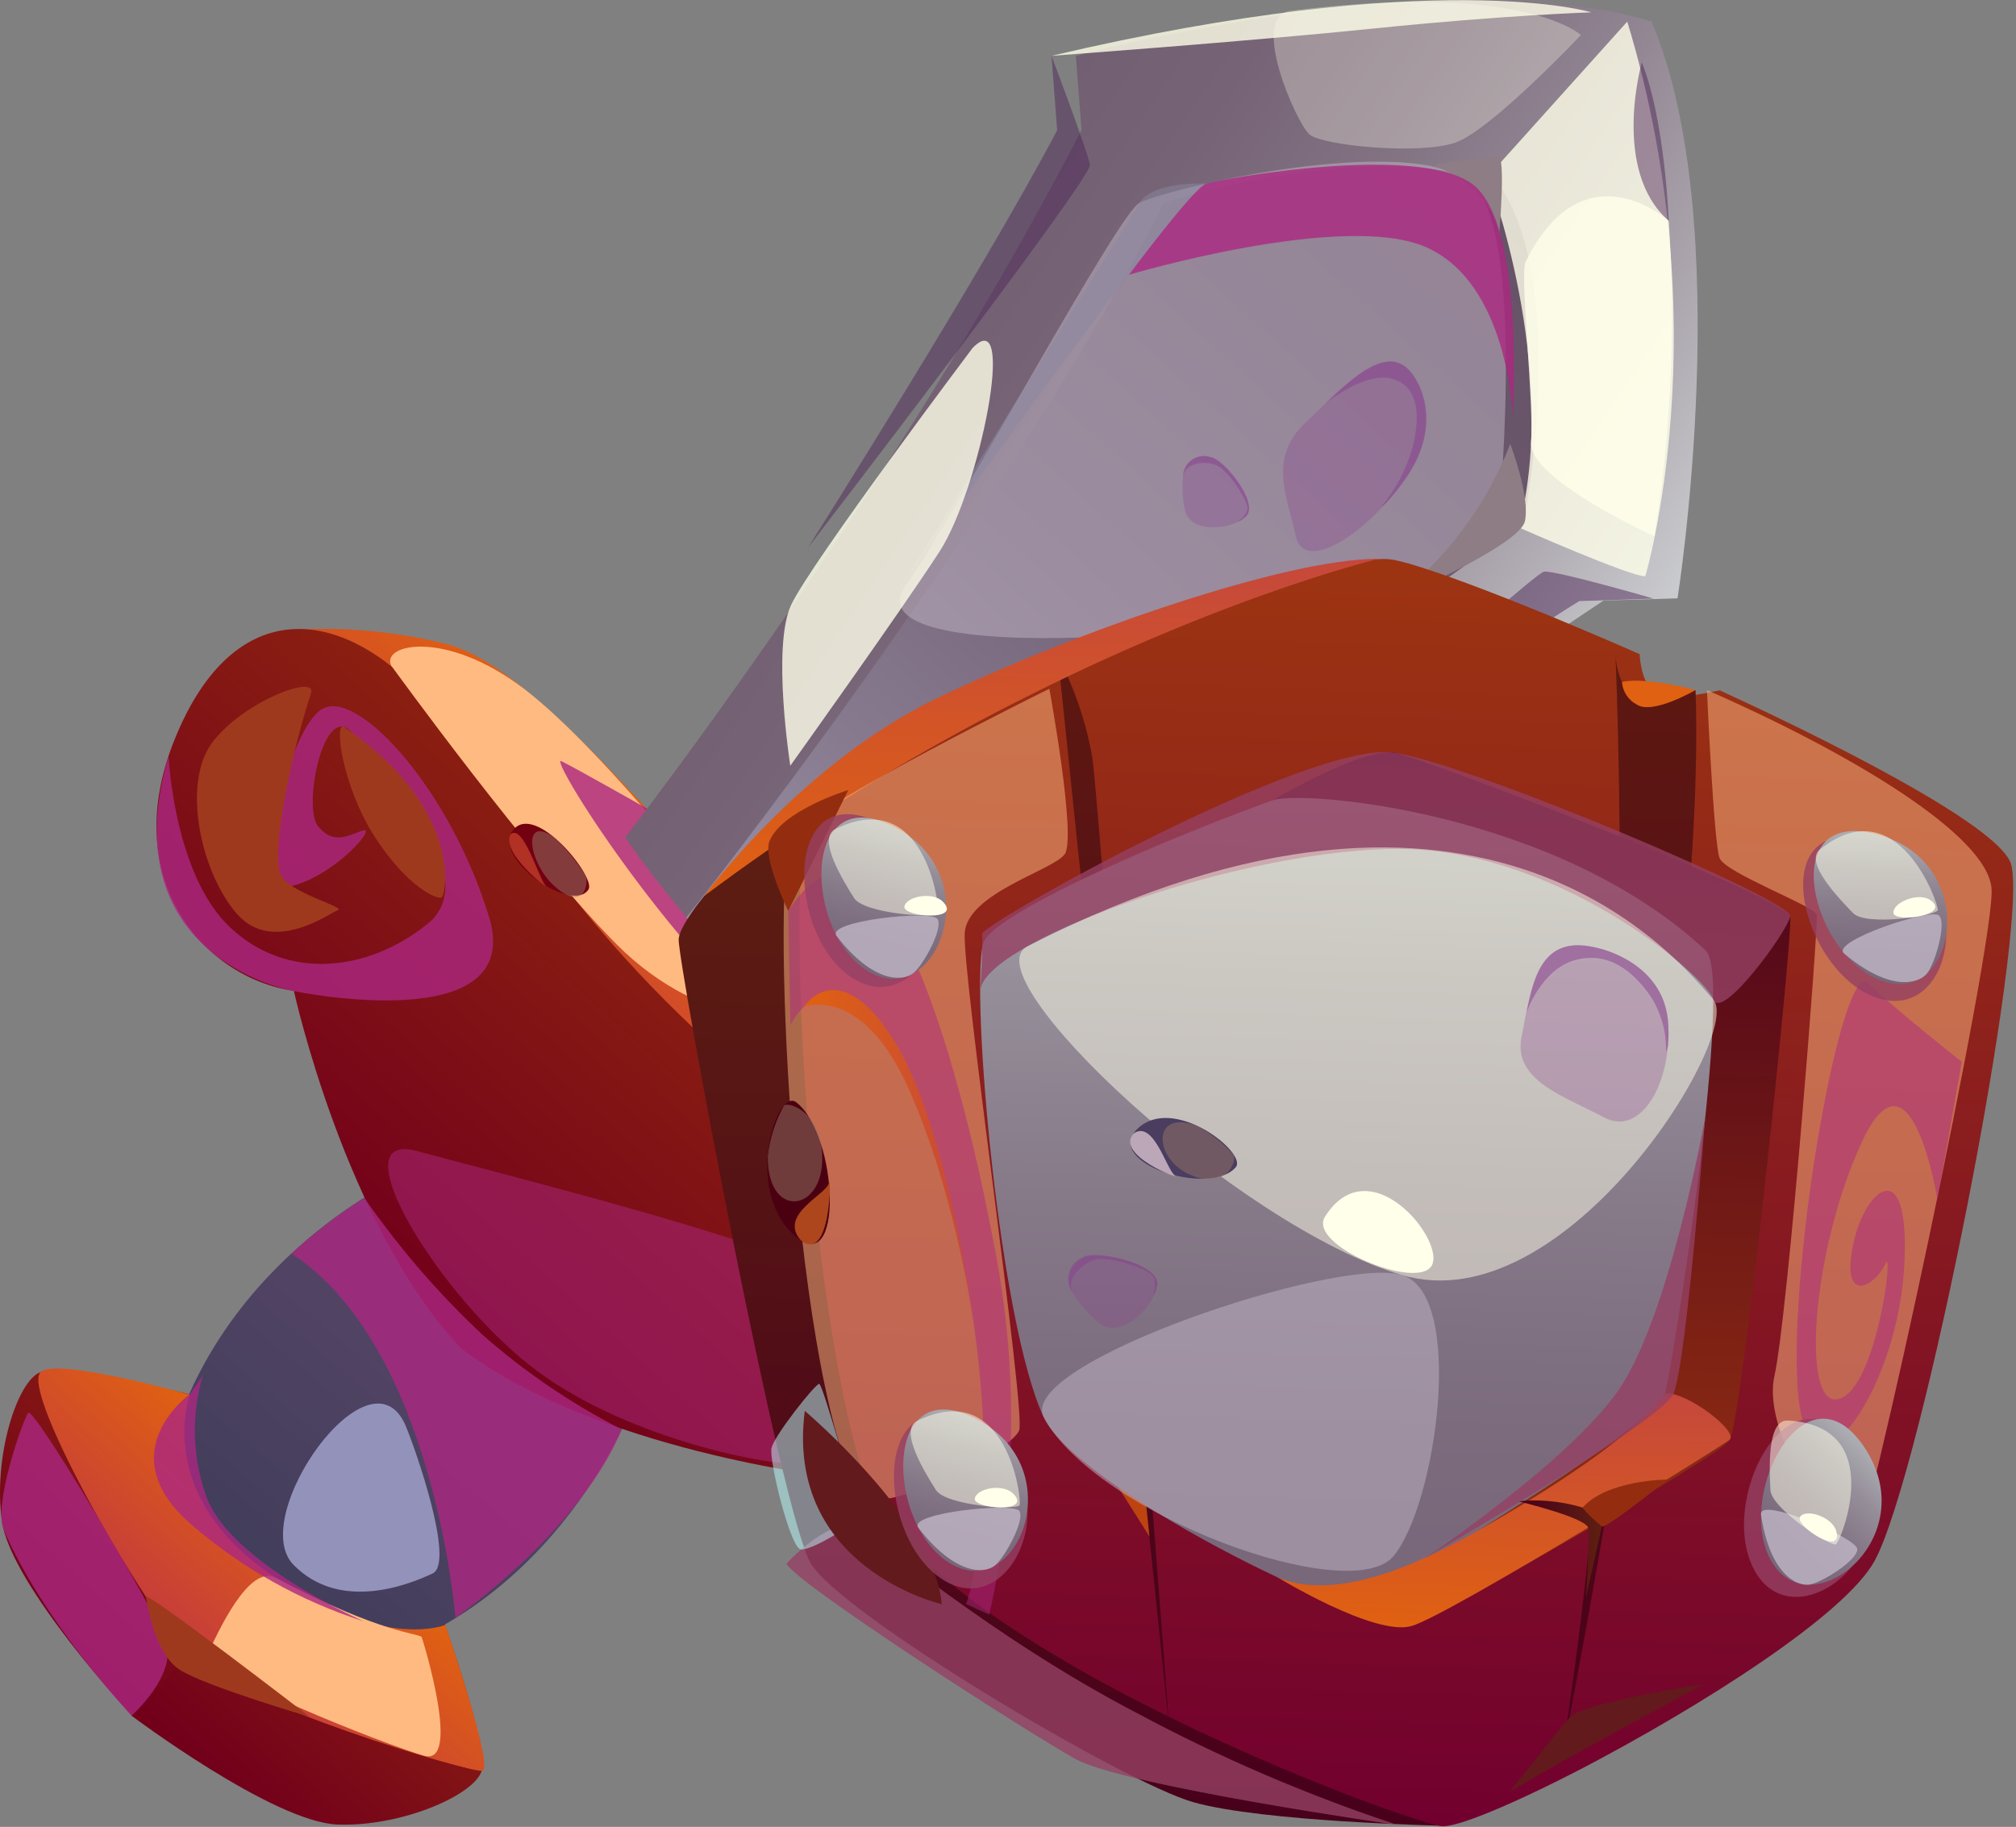 <svg width="331" height="300" viewBox="0 0 331 300" fill="none" xmlns="http://www.w3.org/2000/svg">
<rect x="0" y="0" width="331" height="300" fill="#808080" stroke="none"/>
<path d="M104.598 228.874L75.745 221.491L65.399 193.523C65.399 193.523 34.076 207.862 26.928 241.712C30.724 248.577 35.129 255.087 40.089 261.161C46.633 265.451 53.544 269.15 60.742 272.215C93.644 261.628 104.598 228.874 104.598 228.874Z" fill="url(#paint0_linear_4_246)"/>
<path d="M45.738 103.595C54.805 102.785 63.943 103.471 72.789 105.623C88.987 109.274 113.487 143.083 131.507 159.389C149.528 175.695 166.86 182.652 182.47 196.727C198.081 210.802 198.466 236.215 195.226 242.32C191.987 248.424 108.972 196.2 93.563 179.711C78.155 163.222 45.738 103.595 45.738 103.595Z" fill="url(#paint1_linear_4_246)"/>
<path d="M182.227 216.056C165.624 204.069 147.806 199.486 118.872 173.465C89.938 147.444 83.621 130.184 69.995 114.892C56.368 99.6 38.469 97.186 28.689 121.382C19.396 144.259 33.346 160.545 48.249 162.715C48.249 162.715 56.672 201.25 75.684 221.41C97.774 238.223 136.852 242.564 136.852 242.564C140.557 257.207 158.193 269.376 179.939 257.714C203.082 245.545 198.891 228.103 182.227 216.056Z" fill="url(#paint2_linear_4_246)"/>
<g style="mix-blend-mode:multiply" opacity="0.8">
<path d="M27.678 124.14C27.678 124.14 28.528 143.61 37.801 152.311C47.075 161.012 60.236 159.694 70.198 151.723C80.159 143.752 61.957 124.343 57.502 120.023C53.048 115.703 49.707 132.557 52.198 135.66C54.688 138.763 57.077 137.242 59.547 136.39C62.018 135.538 55.356 143.468 48.108 145.456C40.859 147.444 47.217 118.745 53.291 116.23C59.365 113.716 74.045 130.022 80.301 150.587C86.376 170.646 48.249 162.756 48.249 162.756C48.249 162.756 17.918 157.564 27.678 124.14Z" fill="#AB2781"/>
</g>
<g style="mix-blend-mode:multiply" opacity="0.8">
<path d="M176.526 258.566C176.526 258.566 157.109 259.783 147.491 251.366C137.873 242.949 137.792 229.786 144.656 218.916C151.723 207.761 172.72 224.392 177.457 228.367C182.195 232.342 165.775 237.514 162.515 235.262C159.255 233.011 160.49 230.577 161.016 228.022C161.543 225.466 154.436 232.95 153.241 240.373C152.047 247.796 179.806 238.467 181.588 232.119C183.37 225.771 165.775 212.953 144.737 208.897C124.186 204.84 136.092 242.097 136.092 242.097C136.092 242.097 144.393 271.769 176.526 258.566Z" fill="#AB2781"/>
</g>
<g style="mix-blend-mode:soft-light">
<path d="M64.244 109.314C62.503 105.785 73.173 103.23 86.192 113.229C99.212 123.227 121.039 150.77 127.295 160.038C133.552 169.307 115.551 169.469 101.236 155.069C86.921 140.669 64.244 109.314 64.244 109.314Z" fill="#FFBA81"/>
</g>
<g style="mix-blend-mode:multiply" opacity="0.8">
<path d="M47.865 205.854C71.311 221.207 74.774 265.684 74.774 265.684C74.774 265.684 95.163 251.487 102.088 234.735C93.842 230.528 86.156 225.302 79.208 219.179C71.975 212.402 65.48 204.876 59.831 196.728C55.579 199.408 51.575 202.462 47.865 205.854Z" fill="#AB2781"/>
</g>
<path d="M31.099 228.955C31.099 228.955 10.508 223.945 6.66 225.324C2.813 226.703 -1.175 239.318 0.323 249.844C1.821 260.371 21.623 281.707 21.623 281.707L40.109 261.161C40.109 261.161 30.188 242.259 29.56 238.244C29.368 235.071 29.894 231.895 31.099 228.955Z" fill="url(#paint3_linear_4_246)"/>
<path d="M73.033 266.759C73.033 266.759 80.16 286.736 79.107 290.711C78.054 294.686 66.027 300 55.437 299.615C44.848 299.229 21.543 281.706 21.543 281.706L40.029 261.161C40.029 261.161 59.386 269.274 63.435 269.517C66.798 269.317 70.075 268.375 73.033 266.759Z" fill="url(#paint4_linear_4_246)"/>
<path d="M6.66 225.324C3.34 228.63 23.749 264.305 31.221 271.971C38.692 279.638 77.122 291.117 79.187 290.792C81.252 290.468 73.113 266.84 73.113 266.84C73.113 266.84 62.361 271.302 43.794 258.079C25.227 244.855 31.18 229.036 31.18 229.036C31.18 229.036 9.211 222.809 6.66 225.324Z" fill="url(#paint5_linear_4_246)"/>
<g style="mix-blend-mode:multiply" opacity="0.8">
<path d="M0.586 251.163C-1.135 247.107 3.765 233.133 4.636 231.997C5.506 230.861 25.329 264.082 27.232 269.558C29.135 275.034 21.603 281.727 21.603 281.727C21.603 281.727 7.207 266.557 0.586 251.163Z" fill="#AB2781"/>
</g>
<g style="mix-blend-mode:soft-light">
<path d="M45.313 259.113C40.818 256.699 35.696 268.321 34.177 271.403C32.658 274.486 63.455 286.574 69.631 288.318C75.806 290.062 69.509 269.558 69.246 268.868C68.983 268.179 62.767 268.442 45.313 259.113Z" fill="#FFBA81"/>
</g>
<g style="mix-blend-mode:multiply" opacity="0.8">
<path d="M33.306 225.872C31.42 232.248 31.569 239.055 33.732 245.342C37.234 256.375 59.73 266.252 59.73 266.252C49.31 262.903 39.67 257.489 31.383 250.331C17.777 238.507 31.16 228.955 31.16 228.955L33.306 225.872Z" fill="#AB2781"/>
</g>
<g style="mix-blend-mode:soft-light">
<path d="M66.593 234.106C60.742 220.477 40.494 249.115 48.188 256.964C55.882 264.812 67.302 260.148 71.028 258.383C74.753 256.619 68.193 237.879 66.593 234.106Z" fill="#9392BA"/>
</g>
<path d="M96.641 146.024C97.815 143.996 87.894 131.665 84.249 136.309C80.605 140.954 94.09 150.202 96.641 146.024Z" fill="#730011"/>
<g style="mix-blend-mode:multiply" opacity="0.5">
<path d="M91.234 137.709C85.504 133.328 86.658 141.907 91.376 145.821C96.094 149.736 96.661 144.706 96.155 143.793C94.763 141.575 93.111 139.532 91.234 137.709Z" fill="#967566"/>
</g>
<path d="M83.864 136.978C85.889 135.275 88.44 144.117 89.513 145.355C90.587 146.592 81.981 139.939 83.864 136.978Z" fill="#B13125"/>
<g style="mix-blend-mode:multiply" opacity="0.8">
<path d="M107.888 133.713C107.888 133.713 94.444 126.087 92.176 124.992C89.908 123.897 109.184 155.252 130.444 172.816C151.704 190.379 158.143 190.035 164.541 191.17C170.939 192.306 155.875 179.63 142.775 167.36C129.675 155.09 107.888 133.713 107.888 133.713Z" fill="#AB2781"/>
</g>
<path d="M271.175 3.547C236.754 -6.939 176.639 9.165 176.639 9.165L177.57 21.334C147.199 80.373 102.654 137.505 102.654 137.505C110.227 148.782 125.655 165.413 125.655 165.413C125.655 165.413 143.878 179.042 155.764 185.39C155.764 185.39 207.84 135.112 263.278 98.626L275.427 98.261C275.427 98.261 285.186 36.727 271.175 3.547Z" fill="url(#paint6_linear_4_246)"/>
<path d="M246.554 30.947C227.744 21.658 191.136 33.279 191.136 33.279C163.7 86.64 112.717 150.648 112.717 150.648L125.675 165.454L141.732 176.811C141.732 176.811 199.964 119.354 250.036 86.397C250.036 86.397 257.751 48.673 246.554 30.947Z" fill="url(#paint7_linear_4_246)"/>
<g style="mix-blend-mode:soft-light" opacity="0.8">
<path d="M267.175 3.547L244.275 29.02C244.275 29.02 256.18 60.193 249.377 86.619C249.377 86.619 267.762 94.732 270.131 94.63C270.131 94.63 282.421 53.723 267.175 3.547Z" fill="#FFFFEA"/>
</g>
<g style="mix-blend-mode:multiply" opacity="0.5">
<path d="M187.136 33.279C183.634 34.902 158.446 82.157 148.666 96.151C138.886 110.146 208.498 104.649 226.741 97.044C244.984 89.438 245.956 86.477 245.956 86.477C245.956 86.477 250.511 41.067 242.473 31.028C234.435 20.989 193.008 30.541 187.136 33.279Z" fill="#C1B6C5"/>
</g>
<g style="mix-blend-mode:multiply" opacity="0.5">
<path d="M172.639 9.165C172.639 9.165 178.591 24.883 178.956 27.073C179.32 29.264 132.65 89.946 132.65 89.946C132.65 89.946 161.725 44.029 173.57 21.374L172.639 9.165Z" fill="#4D2757"/>
</g>
<g style="mix-blend-mode:multiply" opacity="0.5">
<path d="M271.508 98.301C271.508 98.301 255.735 93.738 253.548 93.86C251.361 93.981 182.216 157.523 182.216 157.523C182.216 157.523 236.884 112.275 259.298 98.707L271.508 98.301Z" fill="#4D2757"/>
</g>
<g style="mix-blend-mode:multiply" opacity="0.5">
<path d="M269.564 10.24C269.564 10.24 264.502 27.945 273.978 36.261C273.978 36.261 273.391 19.752 269.564 10.24Z" fill="#4D2757"/>
</g>
<path d="M235.791 27.377C234.07 26.728 243.89 26.14 245.915 25.633C247.333 25.268 246.097 39.12 246.097 39.12C246.097 39.12 246.016 31.271 235.791 27.377Z" fill="#8E7D84"/>
<path d="M247.96 72.889C247.96 72.889 251.26 81.508 250.369 85.585C249.478 89.662 228.542 98.626 228.542 98.626C237.301 92.045 244.03 83.125 247.96 72.889Z" fill="#8E7D84"/>
<path opacity="0.5" d="M197.989 30.156C193.332 32.184 147.106 97.632 147.106 97.632L187.136 33.279C189.343 29.71 197.989 30.156 197.989 30.156Z" fill="#8A88A2"/>
<g style="mix-blend-mode:soft-light" opacity="0.8">
<path d="M273.978 36.261C273.978 36.261 260.007 23.666 250.47 43.035C249.519 45.063 251.888 66.602 251.382 72.625C250.875 78.649 271.629 88.059 271.629 88.059C274.389 70.94 275.177 53.56 273.978 36.261Z" fill="#FFFFEA"/>
</g>
<g style="mix-blend-mode:soft-light" opacity="0.8">
<path d="M159.682 57.151C167.052 49.525 160.856 80.434 154.235 90.615C147.614 100.796 129.756 125.742 129.756 125.742C129.756 125.742 126.698 106.232 129.877 99.376C133.056 92.521 159.682 57.151 159.682 57.151Z" fill="#FFFFEA"/>
</g>
<g style="mix-blend-mode:soft-light">
<path d="M180.232 195.004C174.906 190.947 174.34 208.754 175.656 209.992C176.972 211.229 188.351 219.118 192.866 225.507C197.381 231.896 194.385 205.57 180.232 195.004Z" fill="#FFBA81"/>
</g>
<g style="mix-blend-mode:multiply" opacity="0.5">
<path d="M134.889 210.478C137.096 206.422 81.799 192.671 68.497 189.021C55.194 185.37 72.344 213.358 88.097 225.061C103.849 236.763 127.397 240.738 129.928 240.231C132.459 239.724 127.033 225.122 134.889 210.478Z" fill="#AB2781"/>
</g>
<path d="M23.972 262.196C24.154 261.344 50.861 281.929 50.861 281.929C50.861 281.929 34.014 276.981 29.601 274.263C25.186 271.545 23.972 262.196 23.972 262.196Z" fill="#9F391D"/>
<path d="M143.502 193.016C143.502 193.016 159.397 199.101 162.9 200.439C166.402 201.778 170.229 208.552 170.229 208.552C170.229 208.552 159.62 207.842 155.327 205.144C151.035 202.447 143.502 193.016 143.502 193.016Z" fill="#9F391D"/>
<path d="M151.278 214.129C147.228 213.642 155.125 222.505 158.952 225.486C162.779 228.468 175.575 228.143 175.575 228.143C175.575 228.143 170.452 216.563 151.278 214.129Z" fill="#9F391D"/>
<path d="M153.464 246.802C153.687 243.74 172.133 241.549 178.288 237.797C184.443 234.045 182.054 246.782 171.687 251.609C161.32 256.436 153.464 246.802 153.464 246.802Z" fill="#9F391D"/>
<path d="M56.531 119.415C54.749 118.198 56.186 129.109 61.511 137.384C66.837 145.659 71.797 147.809 72.526 147.342C73.255 146.876 76.049 132.821 56.531 119.415Z" fill="#9F391D"/>
<path d="M51.064 113.796C52.056 110.673 39.948 115.155 34.866 121.909C29.784 128.663 32.983 143.326 38.915 150.08C44.848 156.834 54.182 149.897 55.498 149.451C56.814 149.005 48.168 146.794 46.265 143.996C44.362 141.197 47.237 125.742 51.064 113.796Z" fill="#9F391D"/>
<g style="mix-blend-mode:multiply" opacity="0.8">
<path d="M185.354 45.124C185.354 45.124 220.625 34.618 234.171 40.601C247.716 46.584 248.344 68.265 248.344 68.265C248.344 68.265 250.369 38.857 242.573 30.947C234.778 23.037 200.053 29.487 198.029 30.156C196.004 30.825 185.354 45.124 185.354 45.124Z" fill="#AB2781"/>
</g>
<g style="mix-blend-mode:multiply" opacity="0.3">
<path d="M227.591 82.583C221.395 89.459 213.883 93.332 212.749 87.998C211.393 81.65 208.112 75.302 214.328 69.441C215.422 68.407 216.535 67.291 217.69 66.176C223.096 61.004 228.886 56.035 232.45 62.282C232.45 62.282 237.249 69.299 230.83 78.507C229.85 79.942 228.767 81.305 227.591 82.583Z" fill="#88408D"/>
</g>
<g style="mix-blend-mode:multiply" opacity="0.3">
<path d="M204.569 84.794C204.248 85.099 203.887 85.358 203.496 85.565C200.621 87.106 195.093 87.268 194.506 83.537C194.15 81.755 194.061 79.93 194.243 78.121C194.269 77.602 194.413 77.095 194.664 76.639C194.916 76.184 195.269 75.793 195.695 75.495C196.121 75.198 196.609 75.002 197.123 74.922C197.636 74.843 198.161 74.883 198.657 75.039C200.864 75.241 206.837 82.644 204.569 84.794Z" fill="#88408D"/>
</g>
<g style="mix-blend-mode:multiply" opacity="0.5">
<path d="M227.591 82.583L226.72 83.273C229.07 80.493 230.814 77.254 231.843 73.761C233.179 68.569 233.098 63.62 228.704 62.241C224.311 60.862 217.69 66.176 217.69 66.176C223.096 61.004 228.887 56.035 232.45 62.282C232.45 62.282 237.249 69.299 230.83 78.507C229.85 79.942 228.768 81.305 227.591 82.583Z" fill="#88408D"/>
</g>
<g style="mix-blend-mode:multiply" opacity="0.5">
<path d="M204.569 84.794C204.248 85.099 203.887 85.358 203.496 85.565H203.273C204.019 85.154 204.577 84.471 204.832 83.658C205.095 82.421 201.653 77.209 199.77 76.418C197.887 75.627 194.648 75.931 194.263 78.142C194.286 77.623 194.428 77.116 194.677 76.66C194.927 76.204 195.277 75.811 195.701 75.512C196.125 75.213 196.612 75.014 197.124 74.932C197.636 74.85 198.16 74.886 198.657 75.039C200.864 75.241 206.837 82.644 204.569 84.794Z" fill="#88408D"/>
</g>
<g style="mix-blend-mode:soft-light" opacity="0.3">
<path d="M211.838 1.782C205.055 2.654 212.851 20.198 214.977 22.064C217.103 23.93 233.058 25.451 238.93 23.422C244.801 21.394 259.562 5.757 259.562 5.757C259.562 5.757 250.167 -3.126 211.838 1.782Z" fill="#FFFFEA"/>
</g>
<g style="mix-blend-mode:soft-light">
<path d="M180.636 137.201C227.206 90.128 238.484 101.912 211.23 131.117C179.178 165.25 150.69 173.667 145.081 174.418C139.473 175.168 159.356 158.74 180.636 137.201Z" fill="white"/>
</g>
<g style="mix-blend-mode:soft-light" opacity="0.8">
<path d="M172.639 9.164C172.639 9.164 204.59 6.832 225.728 4.662C246.867 2.492 261.283 2.025 261.283 2.025C261.283 2.025 235.974 -5.682 172.639 9.164Z" fill="#FFFFEA"/>
</g>
<path d="M133.24 131.558C124.414 136.049 111.55 150.462 111.428 154.274C111.306 158.086 128.174 248.431 133.135 256.752C138.097 265.072 184.54 292.733 195.959 295.953C207.378 299.174 236.657 299.8 236.657 299.8L133.24 131.558Z" fill="url(#paint8_linear_4_246)"/>
<path d="M307.802 256.282C302.91 265.281 279.045 280.287 260.123 290.209C248.721 296.145 239.129 300.183 236.64 299.887C230.06 298.913 150.769 269.877 141.717 241.955C132.665 214.034 128.505 141.845 133.24 131.54C136.582 124.316 215.229 89.292 228.859 91.938C234.273 92.983 250.932 99.371 269.227 107.431C269.227 107.431 269.227 107.553 269.227 107.814C269.349 109.293 270.115 114.933 274.136 114.603C276.906 114.388 279.658 113.975 282.369 113.367C306.078 124.281 328.673 136.432 330.205 141.95C333.164 152.777 315.618 241.834 307.802 256.282Z" fill="url(#paint9_linear_4_246)"/>
<path d="M173.698 107.814L191.993 283.89C191.993 283.89 180.539 132.915 179.356 124.473C178.349 118.659 176.44 113.038 173.698 107.814Z" fill="url(#paint10_linear_4_246)"/>
<path d="M256.122 290.228C256.122 290.117 256.122 290.006 256.122 289.913C256.129 290.018 256.129 290.123 256.122 290.228Z" fill="url(#paint11_linear_4_246)"/>
<path d="M256.192 289.826C269.318 208.899 265.54 114.498 265.244 107.761C265.366 109.241 266.132 114.881 270.153 114.55C272.924 114.336 275.675 113.923 278.387 113.314C280.354 166.738 257.498 283.246 256.192 289.826Z" fill="url(#paint12_linear_4_246)"/>
<path d="M161.391 154.988C163.132 148.147 220.437 125.726 227.801 125.97C235.164 126.214 285.419 146.215 290.467 151.472C295.515 156.729 286.342 225.262 282.895 234.07C279.448 242.878 235.425 263.837 229.28 265.56C223.135 267.284 176.832 244.358 171.383 232.765C164.089 217.255 159.372 163.848 161.391 154.988Z" fill="url(#paint13_linear_4_246)"/>
<path d="M208.931 131.418C213.84 129.678 255.513 133.159 280.057 156.085C284.723 160.437 274.835 223.155 273.373 228.848C271.911 234.54 221.743 264.098 221.743 264.098C221.743 264.098 228.218 267.04 230.777 267.109C233.336 267.179 281.972 239.379 283.957 236.559C285.941 233.739 294.401 153.735 293.931 150.532C293.461 147.329 234.189 124.734 229.123 123.62C224.058 122.506 208.931 131.418 208.931 131.418Z" fill="url(#paint14_linear_4_246)"/>
<path d="M209.697 258.98C217.356 262.357 228.654 259.189 241.431 252.017C268.761 236.803 273.374 228.795 273.374 228.795C276.959 228.499 285.559 235.132 283.957 236.437C282.356 237.743 237.828 265.299 231.735 267.022C225.642 268.745 209.697 258.98 209.697 258.98Z" fill="url(#paint15_linear_4_246)"/>
<g style="mix-blend-mode:multiply" opacity="0.8">
<path d="M160.956 162.647C161.461 154.988 200.872 140.174 227.975 139.408C255.078 138.642 280.04 160.297 281.294 164.092C282.547 167.887 293.479 153.004 293.932 150.462C294.384 147.921 242.754 125.952 229.124 123.62C215.494 121.287 161.043 151.785 161.235 153.387C161.426 154.988 160.956 162.647 160.956 162.647Z" fill="#954063"/>
</g>
<path d="M249.316 246.534C249.316 246.534 260.439 249.232 260.753 250.903C261.066 252.574 260.387 262.357 260.387 262.357C260.387 262.357 262.911 251.199 263.19 249.684C263.468 248.17 255.687 245.768 249.316 246.534Z" fill="url(#paint16_linear_4_246)"/>
<path d="M115.641 147.12C115.641 147.12 131.551 125.291 154.111 114.516C176.671 103.741 210.964 91.764 226.317 91.764C226.317 91.764 171.937 104.889 115.641 147.12Z" fill="url(#paint17_linear_4_246)"/>
<path d="M266.306 111.991C266.363 112.766 266.616 113.513 267.043 114.162C267.469 114.811 268.054 115.34 268.743 115.699C271.319 117.44 278.386 113.314 278.386 113.314C278.386 113.314 270.292 111.104 266.306 111.991Z" fill="#E06111"/>
<path d="M183.656 244.288L188.721 252.313L188.199 247.265L183.656 244.288Z" fill="#BD4311"/>
<g style="mix-blend-mode:multiply" opacity="0.8">
<path d="M129.135 256.752C129.135 256.752 136.098 249.232 140.102 250.816C144.106 252.4 161.966 268.432 186.806 281.383C200.487 288.703 214.773 294.83 229.507 299.696C229.507 299.696 184.63 293.325 176.518 288.816C168.406 284.308 130.406 259.833 129.135 256.752Z" fill="#954063"/>
</g>
<g style="mix-blend-mode:soft-light" opacity="0.5">
<path d="M131.333 254.384C129.592 253.496 126.267 239.884 126.667 237.83C127.068 235.776 133.874 227.229 134.501 227.246C135.127 227.263 140.733 247.665 141.168 248.64C141.603 249.615 132.655 255.081 131.333 254.384Z" fill="#BAFFFF"/>
</g>
<g style="mix-blend-mode:soft-light" opacity="0.5">
<path d="M280.259 113.315C280.259 113.315 281.373 138.434 282.331 140.905C283.288 143.377 297.997 148.791 298.293 150.236C298.589 151.681 293.576 215.81 291.33 226.01C289.085 236.211 302.523 253.653 304.351 254.385C306.179 255.116 327.729 154.501 326.981 145.866C326.232 137.232 304.56 124.003 280.259 113.315Z" fill="#FFBA81"/>
</g>
<g style="mix-blend-mode:soft-light" opacity="0.5">
<path d="M140.764 244.636C142.626 250.642 166.283 238.282 167.345 234.836C168.407 231.389 157.91 159.653 158.398 153.16C158.885 146.667 172.793 142.959 174.795 140.296C176.797 137.633 172.289 113.106 172.289 113.106C172.289 113.106 133.714 132.097 130.058 137.232C126.403 142.367 129.919 224.252 140.764 244.636Z" fill="#FFBA81"/>
</g>
<path d="M126.336 138.12C125.205 140.905 129.417 149.592 129.417 149.592L139.287 129.73C139.287 129.73 128.425 133.037 126.336 138.12Z" fill="#942D0F"/>
<path d="M132.137 231.685C132.137 231.685 153.513 249.806 154.627 263.436C154.627 263.436 128.829 257.5 132.137 231.685Z" fill="#621A1C"/>
<path d="M247.854 294.247C247.854 294.247 255.478 284.569 257.689 282.062C259.9 279.556 279.762 276.544 279.762 276.544C279.762 276.544 257.48 288.468 247.854 294.247Z" fill="#621A1C"/>
<g style="mix-blend-mode:soft-light" opacity="0.5">
<path d="M168.668 155.423C159.181 160.28 203.169 201.431 230.203 209.386C257.237 217.341 286.29 169.628 281.294 164.127C276.298 158.626 244.233 116.657 168.668 155.423Z" fill="#FFFFEA"/>
</g>
<g style="mix-blend-mode:multiply" opacity="0.5">
<path d="M171.384 232.764C166.614 223.921 219.741 206.183 230.203 209.386C240.665 212.589 235.843 247.056 228.793 255.533C221.743 264.011 179.965 248.692 171.384 232.764Z" fill="#C1B6C5"/>
</g>
<g style="mix-blend-mode:soft-light">
<path d="M217.548 199.795C214.571 204.512 232.797 211.98 235.077 207.82C237.357 203.659 224.841 188.254 217.548 199.795Z" fill="#FFFFEA"/>
</g>
<g style="mix-blend-mode:multiply" opacity="0.8">
<path d="M233.998 255.829C233.998 255.829 257.028 240.458 265.523 228.587C274.017 216.715 279.971 183.519 279.971 183.519C279.971 183.519 276.89 224.113 274.749 228.865C272.607 233.617 233.998 255.829 233.998 255.829Z" fill="#954063"/>
</g>
<g style="mix-blend-mode:multiply" opacity="0.3">
<path d="M273.843 171.838C273.164 179.776 268.708 186.408 263.26 183.449C256.749 179.968 248.307 177.426 249.839 170.15C250.117 168.879 250.326 167.521 250.604 166.164C251.91 159.845 253.651 153.421 262.354 155.684C262.354 155.684 272.799 157.808 273.843 167.417C273.988 168.887 273.988 170.368 273.843 171.838Z" fill="#88408D"/>
</g>
<g style="mix-blend-mode:multiply" opacity="0.3">
<path d="M190.009 211.023C189.93 211.514 189.79 211.993 189.591 212.45C188.164 215.931 183.394 219.9 180.278 217.115C178.712 215.781 177.346 214.227 176.223 212.502C175.873 212.023 175.639 211.469 175.538 210.884C175.437 210.3 175.472 209.7 175.641 209.131C175.809 208.562 176.106 208.039 176.509 207.603C176.912 207.168 177.409 206.831 177.963 206.618C179.983 205.208 190.497 207.506 190.009 211.023Z" fill="#88408D"/>
</g>
<g style="mix-blend-mode:multiply" opacity="0.5">
<path d="M273.843 171.838L273.53 172.778C273.638 169.57 272.776 166.403 271.058 163.692C268.186 159.496 264.095 156.154 258.577 157.669C253.059 159.183 250.657 166.216 250.657 166.216C251.91 159.845 253.651 153.421 262.355 155.684C262.355 155.684 272.799 157.808 273.843 167.417C273.988 168.887 273.988 170.368 273.843 171.838Z" fill="#88408D"/>
</g>
<g style="mix-blend-mode:multiply" opacity="0.5">
<path d="M190.009 211.022C189.93 211.514 189.789 211.993 189.591 212.45H189.365C189.729 211.557 189.729 210.557 189.365 209.665C188.738 208.394 182.001 206.183 179.791 206.862C177.58 207.541 174.917 210.048 176.135 212.293C175.786 211.814 175.552 211.26 175.451 210.675C175.35 210.091 175.385 209.491 175.553 208.922C175.722 208.353 176.019 207.83 176.421 207.395C176.824 206.959 177.322 206.622 177.876 206.409C179.982 205.208 190.496 207.506 190.009 211.022Z" fill="#88408D"/>
</g>
<path d="M130.74 181.012C127.555 178.523 122.037 195.234 130.34 202.806C138.643 210.378 137.651 186.426 130.74 181.012Z" fill="#4B0011"/>
<g style="mix-blend-mode:multiply" opacity="0.5">
<path d="M126.058 189.89C125.971 200.003 134.64 199.151 134.988 190.847C135.336 182.544 129.296 180.786 128.704 181.586C127.29 184.156 126.391 186.976 126.058 189.89Z" fill="#967566"/>
</g>
<path d="M131.471 203.659C127.764 199.429 135.666 196.209 136.084 194.277C136.502 192.344 136.467 207.715 131.471 203.659Z" fill="#AE461D"/>
<path d="M202.89 191.683C204.91 189.402 192.725 179.689 186.806 185.312C180.887 190.934 198.608 196.609 202.89 191.683Z" fill="#4B3D60"/>
<g style="mix-blend-mode:multiply" opacity="0.5">
<path d="M196.52 184.877C189.052 182.022 189.33 190.325 195.458 192.936C201.585 195.547 203.117 190.395 202.543 189.629C200.825 187.709 198.787 186.101 196.52 184.877Z" fill="#967566"/>
</g>
<path d="M186.127 186.13C189.4 183.849 191.524 192.048 192.864 192.988C194.204 193.928 182.924 189.664 186.127 186.13Z" fill="#BBA7B8"/>
<path d="M259.813 247.595C260.783 248.708 261.849 249.734 262.999 250.659C263.747 251.042 273.774 242.965 273.774 242.965C273.774 242.965 263.904 242.965 259.813 247.595Z" fill="#942D0F"/>
<g style="mix-blend-mode:multiply" opacity="0.5">
<path d="M322.089 174.362C322.089 174.362 311.036 165.659 306.719 161.429C302.402 157.199 293.594 207.437 295.178 228.308C296.762 249.18 311.158 229.109 312.585 208.916C314.012 188.724 306.092 194.886 304.195 204.686C302.297 214.487 307.989 211.092 309.521 207.558C311.053 204.025 308.181 228.012 301.914 229.735C295.648 231.459 297.406 205.591 305.587 187.749C313.769 169.906 318.103 197.009 318.103 197.009L322.089 174.362Z" fill="#AB2781"/>
</g>
<g style="mix-blend-mode:multiply" opacity="0.5">
<path d="M129.417 149.592C144.005 126.857 157.095 171.577 163.379 205.295C167.202 225.096 166.876 245.474 162.422 265.142L158.627 263.401C158.627 263.401 165.869 244.253 157.6 204.46C149.332 164.666 135.754 157.042 129.766 168.357L129.417 149.592Z" fill="#AB2781"/>
</g>
<path d="M131.994 165.363C131.994 165.363 141.429 161.481 149.14 178.697C156.852 195.913 159.759 216.628 159.759 216.628C159.759 216.628 155.529 184.319 146.512 170.411C137.494 156.502 131.994 165.363 131.994 165.363Z" fill="url(#paint18_linear_4_246)"/>
<g style="mix-blend-mode:multiply" opacity="0.8">
<path d="M307.258 138.033C289.015 133.124 295.7 160.019 308.459 163.953C321.219 167.887 325.571 142.942 307.258 138.033Z" fill="#954063"/>
</g>
<path d="M308.251 137.023C291.226 132.463 297.475 157.529 309.382 161.202C321.289 164.875 325.292 141.671 308.251 137.023Z" fill="url(#paint19_linear_4_246)"/>
<g style="mix-blend-mode:multiply" opacity="0.8">
<path d="M302.785 156.589C300.4 154.588 317.024 149.087 318.347 150.323C319.67 151.559 317.686 158.4 316.31 159.949C314.935 161.498 310.34 162.943 302.785 156.589Z" fill="#C1B6C5"/>
</g>
<g style="mix-blend-mode:soft-light" opacity="0.5">
<path d="M298.816 139.478C296.118 141.619 302.071 147.659 304.23 149.922C306.388 152.185 317.964 150.358 318.155 149.452C318.347 148.547 311.645 129.242 298.816 139.478Z" fill="#FFFFEA"/>
</g>
<g style="mix-blend-mode:soft-light">
<path d="M316.867 147.764C314.883 146.476 310.722 148.234 310.879 149.922C311.036 151.611 320.662 150.271 316.867 147.764Z" fill="#FFFFEA"/>
</g>
<g style="mix-blend-mode:multiply" opacity="0.8">
<path d="M304.612 238.143C294.168 222.355 281.374 246.847 288.319 258.318C295.265 269.79 315.022 253.932 304.612 238.143Z" fill="#954063"/>
</g>
<path d="M306.162 237.76C296.466 223.051 284.489 245.942 290.965 256.595C297.44 267.249 315.875 252.504 306.162 237.76Z" fill="url(#paint20_linear_4_246)"/>
<g style="mix-blend-mode:multiply" opacity="0.8">
<path d="M289.137 248.709C288.684 245.628 304.804 252.539 304.943 254.349C305.082 256.16 299.077 259.955 297.023 260.216C294.969 260.477 290.564 258.475 289.137 248.709Z" fill="#C1B6C5"/>
</g>
<g style="mix-blend-mode:soft-light" opacity="0.5">
<path d="M293.528 233.269C290.046 233.095 290.533 241.555 290.673 244.654C290.812 247.752 300.647 254.106 301.448 253.584C302.249 253.061 309.978 234.174 293.528 233.269Z" fill="#FFFFEA"/>
</g>
<g style="mix-blend-mode:soft-light">
<path d="M301.483 251.408C300.856 249.127 296.574 247.682 295.564 249.058C294.554 250.433 302.701 255.847 301.483 251.408Z" fill="#FFFFEA"/>
</g>
<g style="mix-blend-mode:multiply" opacity="0.8">
<path d="M144.896 135.37C128.185 126.666 128.899 154.431 140.527 160.941C152.155 167.452 161.694 144.073 144.896 135.37Z" fill="#954063"/>
</g>
<path d="M146.881 135.822C131.214 127.71 131.963 153.543 142.808 159.67C153.652 165.798 162.548 143.986 146.881 135.822Z" fill="url(#paint21_linear_4_246)"/>
<g style="mix-blend-mode:multiply" opacity="0.8">
<path d="M137.359 153.7C135.461 151.228 152.869 149.4 153.913 150.897C154.958 152.394 151.529 158.643 149.857 159.879C148.186 161.115 143.382 161.516 137.359 153.7Z" fill="#C1B6C5"/>
</g>
<g style="mix-blend-mode:soft-light" opacity="0.5">
<path d="M137.15 136.136C134.051 137.65 138.577 144.839 140.214 147.451C141.85 150.062 153.53 150.828 153.965 149.975C154.401 149.122 151.946 128.877 137.15 136.136Z" fill="#FFFFEA"/>
</g>
<g style="mix-blend-mode:soft-light">
<path d="M154.811 148.077C153.158 146.336 148.719 147.207 148.492 148.895C148.266 150.584 158.049 151.35 154.811 148.077Z" fill="#FFFFEA"/>
</g>
<g style="mix-blend-mode:multiply" opacity="0.8">
<path d="M159.65 234.122C142.87 225.418 143.653 253.114 155.281 259.694C166.909 266.274 176.431 242.826 159.65 234.122Z" fill="#954063"/>
</g>
<path d="M160.312 233.025C144.645 224.913 145.394 250.729 156.239 256.873C167.083 263.018 175.979 241.137 160.312 233.025Z" fill="url(#paint22_linear_4_246)"/>
<g style="mix-blend-mode:multiply" opacity="0.8">
<path d="M150.79 250.885C148.893 248.431 166.3 246.69 167.344 248.1C168.389 249.51 164.96 255.847 163.288 257.135C161.617 258.423 156.813 258.701 150.79 250.885Z" fill="#C1B6C5"/>
</g>
<g style="mix-blend-mode:soft-light" opacity="0.5">
<path d="M150.582 233.322C147.483 234.836 152.009 242.025 153.645 244.654C155.282 247.282 166.962 248.031 167.397 247.178C167.832 246.325 165.378 226.08 150.582 233.322Z" fill="#FFFFEA"/>
</g>
<g style="mix-blend-mode:soft-light">
<path d="M166.37 245.28C164.629 243.539 160.277 244.41 160.051 246.098C159.825 247.787 169.608 248.553 166.37 245.28Z" fill="#FFFFEA"/>
</g>
<defs>
<linearGradient id="paint0_linear_4_246" x1="41.149" y1="262.012" x2="84.92" y2="209.922" gradientUnits="userSpaceOnUse">
<stop stop-color="#403D5A"/>
<stop offset="1" stop-color="#5A4668"/>
</linearGradient>
<linearGradient id="paint1_linear_4_246" x1="104.978" y1="190.191" x2="136.475" y2="155.255" gradientUnits="userSpaceOnUse">
<stop stop-color="#C53B3C"/>
<stop offset="1" stop-color="#E06111"/>
</linearGradient>
<linearGradient id="paint2_linear_4_246" x1="75.739" y1="221.487" x2="126.371" y2="165.329" gradientUnits="userSpaceOnUse">
<stop stop-color="#72001B"/>
<stop offset="1" stop-color="#8B1F11"/>
</linearGradient>
<linearGradient id="paint3_linear_4_246" x1="3.339" y1="265.224" x2="33.832" y2="231.402" gradientUnits="userSpaceOnUse">
<stop stop-color="#72001B"/>
<stop offset="1" stop-color="#8B1F11"/>
</linearGradient>
<linearGradient id="paint4_linear_4_246" x1="40.499" y1="296.113" x2="71.024" y2="262.456" gradientUnits="userSpaceOnUse">
<stop stop-color="#72001B"/>
<stop offset="1" stop-color="#8B1F11"/>
</linearGradient>
<linearGradient id="paint5_linear_4_246" x1="30.796" y1="271.532" x2="52.115" y2="247.886" gradientUnits="userSpaceOnUse">
<stop stop-color="#C53B3C"/>
<stop offset="1" stop-color="#E06111"/>
</linearGradient>
<linearGradient id="paint6_linear_4_246" x1="148.443" y1="51.009" x2="257.791" y2="124.603" gradientUnits="userSpaceOnUse">
<stop stop-color="#725F72"/>
<stop offset="0.18" stop-color="#766476"/>
<stop offset="0.38" stop-color="#817181"/>
<stop offset="0.58" stop-color="#938794"/>
<stop offset="0.79" stop-color="#ACA6AE"/>
<stop offset="0.99" stop-color="#C9CACD"/>
</linearGradient>
<linearGradient id="paint7_linear_4_246" x1="125.675" y1="165.445" x2="246.766" y2="31.137" gradientUnits="userSpaceOnUse">
<stop stop-color="#9C93A8"/>
<stop offset="0.23" stop-color="#877A8F"/>
<stop offset="0.5" stop-color="#756479"/>
<stop offset="0.77" stop-color="#6A576C"/>
<stop offset="1" stop-color="#665267"/>
</linearGradient>
<linearGradient id="paint8_linear_4_246" x1="171.86" y1="297.828" x2="176.928" y2="132.901" gradientUnits="userSpaceOnUse">
<stop offset="0.01" stop-color="#48001B"/>
<stop offset="1" stop-color="#5E1F11"/>
</linearGradient>
<linearGradient id="paint9_linear_4_246" x1="226.25" y1="299.499" x2="232.627" y2="91.961" gradientUnits="userSpaceOnUse">
<stop stop-color="#72002F"/>
<stop offset="1" stop-color="#9D3411"/>
</linearGradient>
<linearGradient id="paint10_linear_4_246" x1="180.159" y1="283.542" x2="185.547" y2="108.192" gradientUnits="userSpaceOnUse">
<stop offset="0.01" stop-color="#48001B"/>
<stop offset="1" stop-color="#5E1811"/>
</linearGradient>
<linearGradient id="paint11_linear_4_246" x1="256.151" y1="290.14" x2="256.161" y2="289.825" gradientUnits="userSpaceOnUse">
<stop offset="0.01" stop-color="#48001B"/>
<stop offset="1" stop-color="#5E1F11"/>
</linearGradient>
<linearGradient id="paint12_linear_4_246" x1="264.789" y1="290.096" x2="270.387" y2="107.926" gradientUnits="userSpaceOnUse">
<stop offset="0.01" stop-color="#48001B"/>
<stop offset="1" stop-color="#5E1811"/>
</linearGradient>
<linearGradient id="paint13_linear_4_246" x1="223.242" y1="265.5" x2="227.53" y2="125.958" gradientUnits="userSpaceOnUse">
<stop stop-color="#786679"/>
<stop offset="0.22" stop-color="#7B6B7D"/>
<stop offset="0.47" stop-color="#857887"/>
<stop offset="0.73" stop-color="#958E99"/>
<stop offset="0.99" stop-color="#ACADB2"/>
<stop offset="1" stop-color="#ADAEB3"/>
</linearGradient>
<linearGradient id="paint14_linear_4_246" x1="247.56" y1="267.57" x2="251.964" y2="124.253" gradientUnits="userSpaceOnUse">
<stop stop-color="#9A3311"/>
<stop offset="0.99" stop-color="#48001B"/>
</linearGradient>
<linearGradient id="paint15_linear_4_246" x1="246.3" y1="267.793" x2="247.522" y2="228.035" gradientUnits="userSpaceOnUse">
<stop stop-color="#E06111"/>
<stop offset="1" stop-color="#C5483C"/>
</linearGradient>
<linearGradient id="paint16_linear_4_246" x1="249.086" y1="254.19" x2="263.058" y2="254.619" gradientUnits="userSpaceOnUse">
<stop offset="0.01" stop-color="#48001B"/>
<stop offset="1" stop-color="#5E1F11"/>
</linearGradient>
<linearGradient id="paint17_linear_4_246" x1="170.083" y1="148.8" x2="171.886" y2="90.095" gradientUnits="userSpaceOnUse">
<stop stop-color="#E06111"/>
<stop offset="1" stop-color="#C5483C"/>
</linearGradient>
<linearGradient id="paint18_linear_4_246" x1="131.252" y1="189.096" x2="160.57" y2="189.997" gradientUnits="userSpaceOnUse">
<stop stop-color="#E06111"/>
<stop offset="1" stop-color="#C5483C"/>
</linearGradient>
<linearGradient id="paint19_linear_4_246" x1="308.318" y1="161.566" x2="309.082" y2="136.685" gradientUnits="userSpaceOnUse">
<stop stop-color="#786679"/>
<stop offset="0.22" stop-color="#7B6B7D"/>
<stop offset="0.47" stop-color="#857887"/>
<stop offset="0.73" stop-color="#958E99"/>
<stop offset="0.99" stop-color="#ACADB2"/>
<stop offset="1" stop-color="#ADAEB3"/>
</linearGradient>
<linearGradient id="paint20_linear_4_246" x1="289.985" y1="256.114" x2="307.061" y2="238.026" gradientUnits="userSpaceOnUse">
<stop stop-color="#786679"/>
<stop offset="0.22" stop-color="#7B6B7D"/>
<stop offset="0.47" stop-color="#857887"/>
<stop offset="0.73" stop-color="#958E99"/>
<stop offset="0.99" stop-color="#ACADB2"/>
<stop offset="1" stop-color="#ADAEB3"/>
</linearGradient>
<linearGradient id="paint21_linear_4_246" x1="141.877" y1="159.383" x2="147.851" y2="135.237" gradientUnits="userSpaceOnUse">
<stop stop-color="#786679"/>
<stop offset="0.22" stop-color="#7B6B7D"/>
<stop offset="0.47" stop-color="#857887"/>
<stop offset="0.73" stop-color="#958E99"/>
<stop offset="0.99" stop-color="#ACADB2"/>
<stop offset="1" stop-color="#ADAEB3"/>
</linearGradient>
<linearGradient id="paint22_linear_4_246" x1="155.675" y1="256.462" x2="161.645" y2="232.333" gradientUnits="userSpaceOnUse">
<stop stop-color="#786679"/>
<stop offset="0.22" stop-color="#7B6B7D"/>
<stop offset="0.47" stop-color="#857887"/>
<stop offset="0.73" stop-color="#958E99"/>
<stop offset="0.99" stop-color="#ACADB2"/>
<stop offset="1" stop-color="#ADAEB3"/>
</linearGradient>
</defs>
</svg>
